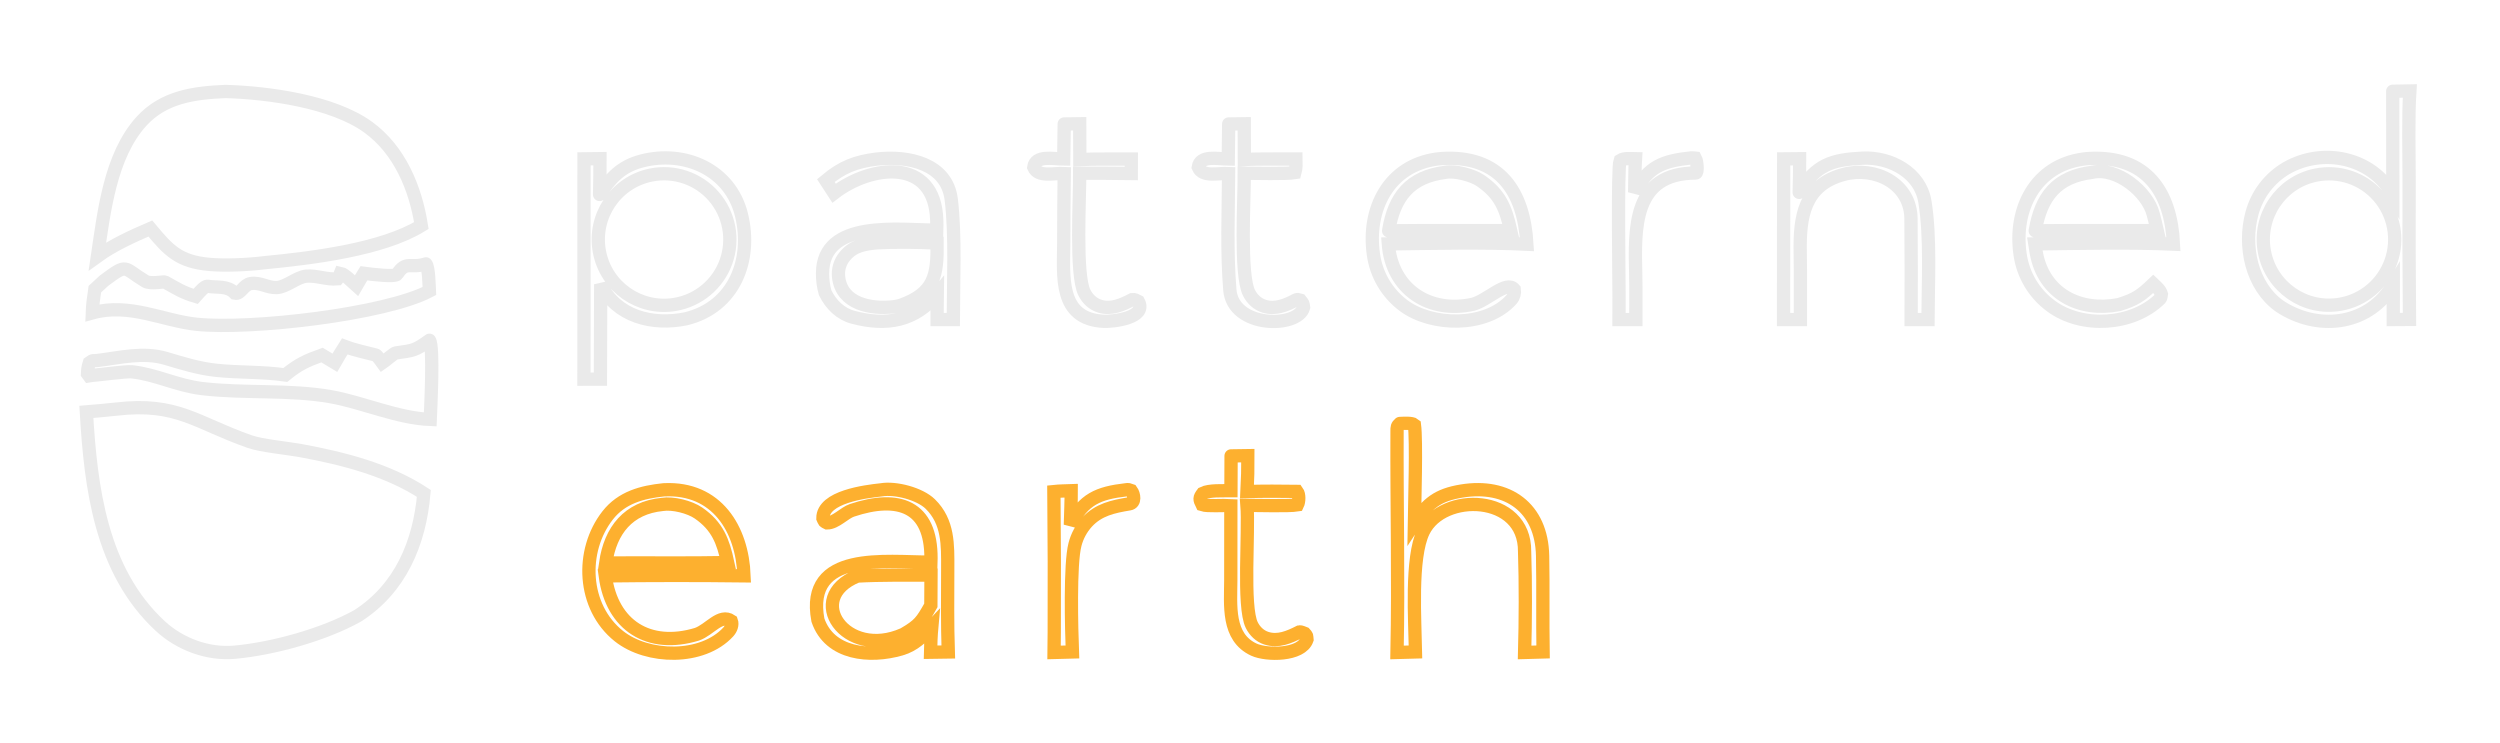 <svg baseProfile="tiny" height="100%" version="1.2" viewBox="72.237 10.577 1882.358 559.327" width="100%" xmlns="http://www.w3.org/2000/svg" xmlns:ev="http://www.w3.org/2001/xml-events" xmlns:xlink="http://www.w3.org/1999/xlink"><defs></defs><path auto-skeleton="false" d="M 159.787,318.6 C 205.808,313.243 219.82,328.954 260.412,343.138 C 269.366,346.267 288.578,347.988 298.831,349.884 C 330.508,355.742 364.129,364.233 391.377,382.083 C 388.155,419.468 373.65,453.729 341.439,474.313 C 316.184,488.403 278.026,498.984 249.029,501.651 C 228.911,503.501 207.771,495.711 192.928,481.967 C 148.069,440.427 140.581,377.659 137.259,320.731 C 144.689,320.175 152.351,319.333 159.787,318.6" fill="none" id="element-1" initial-ids="[]" rgb="false" skeleton="false" stroke="#EAEAEA" stroke-linecap="round" stroke-opacity="1" stroke-width="10" visible="true"></path><path auto-skeleton="false" d="M 392.931,209.259 C 395.111,211.729 395.331,225.69 395.535,229.708 C 362.197,247.234 260.894,258.949 220.281,254.743 C 194.926,252.117 169.697,238.384 141.713,246.171 C 141.924,239.84 142.757,234.537 143.66,228.307 L 150.589,221.901 C 168.847,208.367 164.596,212.083 181.671,222.353 C 185.529,224.674 195.666,222.472 196.458,222.916 C 205.26,227.854 209.874,230.88 219.537,233.75 C 220.1,233.114 220.667,232.481 221.238,231.851 C 222.634,230.315 226.517,225.807 228.447,226.115 C 236.235,227.359 243.444,225.448 249.128,231.356 C 253.473,232.32 255.56,224.928 261.034,224.074 C 268.218,222.955 273.464,227.325 280.461,227.097 C 287.658,226.864 295.762,219.197 302.715,218.527 C 310.402,217.786 318.216,221.284 326.362,220.534 C 327.599,219.016 327.863,218.11 328.585,216.311 C 331.561,216.844 337.787,223.197 340.614,225.698 C 342.403,222.563 344.373,219.432 346.26,216.349 C 351.17,217.009 369.738,219.369 371.27,217.007 C 378.118,206.451 381.184,213.064 392.931,209.259" fill="none" id="element-10" initial-ids="[]" rgb="false" skeleton="false" stroke="#EAEAEA" stroke-linecap="round" stroke-opacity="1" stroke-width="10" visible="true"></path><path auto-skeleton="false" d="M 395.6,266.781 C 398.948,271.236 396.495,318.214 396.17,326.392 C 371.256,325.388 345.26,313.493 321.276,309.268 C 290.042,303.765 256.392,306.912 224.533,303.17 C 205.561,300.941 189.542,292.436 171.653,290.543 C 167.123,290.063 147.904,292.744 141.223,293.266 L 139.28,293.583 L 138.141,292.028 C 138.305,288.183 138.408,287.371 139.541,283.661 C 142.596,281.434 142.019,282.446 145.531,282.013 C 162.698,279.894 180.142,275.366 197.281,280.482 C 209.863,284.239 221.907,288.007 235.124,289.402 C 252.425,291.228 269.816,290.396 287.064,292.91 C 296.914,284.852 303.117,282.051 314.697,277.907 L 324.339,283.703 C 326.702,279.512 329.283,275.476 331.844,271.405 C 340.121,274.535 346.764,275.66 355.211,277.906 C 356.034,278.124 359.36,282.643 360.168,283.762 C 361.973,282.539 368.948,276.526 370.114,276.355 C 383.366,274.421 384.468,274.84 395.6,266.781" fill="none" id="element-11" initial-ids="[]" rgb="false" skeleton="false" stroke="#EAEAEA" stroke-linecap="round" stroke-opacity="1" stroke-width="10" visible="true"></path><path auto-skeleton="false" d="M 1126.26,329.428 C 1129.05,329.324 1135.43,328.864 1137.23,330.423 C 1138.84,342.489 1137.41,388.906 1137.18,404.406 C 1146.87,389.405 1154.92,383.229 1172.68,380.307 C 1207.51,374.578 1233.01,392.836 1233.73,429.071 C 1234.2,453.169 1233.69,477.413 1234.08,501.452 L 1220.19,501.84 C 1220.84,478.015 1220.97,449.487 1220.17,425.751 C 1220.53,382.479 1158.54,380.683 1143.95,410.789 C 1134.31,430.677 1137.65,478.275 1138.02,501.456 L 1124.12,501.838 C 1125.27,446.478 1123.88,390.632 1124.13,335.238 C 1124.14,332.16 1124.09,331.351 1126.26,329.428" fill="none" id="element-12" initial-ids="[]" rgb="false" skeleton="false" stroke="#FDB02F" stroke-linecap="round" stroke-opacity="1" stroke-width="10" visible="true"></path><path auto-skeleton="false" d="M 1426.91,155.412 C 1439.46,134.568 1451.44,130.736 1474.81,129.653 C 1495.6,128.69 1518.0,140.522 1521.57,162.324 C 1525.96,189.083 1523.99,223.786 1523.9,251.18 L 1511.21,251.168 C 1511.33,226.029 1511.3,200.889 1511.1,175.75 C 1511.2,148.896 1484.14,135.425 1460.18,141.963 C 1430.58,150.042 1427.26,173.794 1427.7,200.484 C 1427.98,217.11 1427.77,234.438 1427.82,251.178 L 1415.14,251.169 L 1415.24,130.202 L 1427.25,130.085 C 1427.3,138.529 1427.19,146.973 1426.91,155.412" fill="none" id="element-13" initial-ids="[]" rgb="false" skeleton="false" stroke="#EAEAEA" stroke-linecap="round" stroke-opacity="1" stroke-width="10" visible="true"></path><path auto-skeleton="false" d="M 999.17,353.847 L 1011.81,353.661 C 1011.87,362.669 1011.66,371.677 1011.18,380.673 C 1023.13,380.337 1036.93,380.372 1048.88,380.559 C 1050.62,382.878 1050.42,388.196 1049.17,390.715 C 1042.79,391.768 1019.53,391.083 1011.15,391.076 C 1012.72,410.881 1007.82,467.323 1014.75,481.25 C 1017.02,485.809 1020.79,489.483 1025.67,491.091 C 1034.53,494.005 1042.87,490.32 1050.66,486.367 C 1051.67,486.188 1053.52,487.085 1054.58,487.497 C 1056.52,489.722 1055.98,488.826 1056.31,492.15 C 1052.09,504.279 1025.88,504.118 1016.35,499.715 C 996.023,490.328 998.894,466.187 998.946,447.562 C 998.999,428.832 999.052,410.036 998.997,391.284 C 993.274,390.905 981.475,391.921 977.318,390.546 C 975.262,386.436 975.212,385.453 977.839,381.989 C 982.701,379.542 993.149,380.154 999.061,380.088 L 999.17,353.847" fill="none" id="element-14" initial-ids="[]" rgb="false" skeleton="false" stroke="#FDB02F" stroke-linecap="round" stroke-opacity="1" stroke-width="10" visible="true"></path><path auto-skeleton="false" d="M 997.366,103.928 L 1009.09,103.766 L 1009.15,130.713 C 1019.29,130.014 1037.24,130.457 1047.99,130.331 C 1048.04,133.996 1048.28,137.023 1047.26,140.566 C 1041.05,141.614 1016.79,141.059 1009.1,141.015 C 1009.23,159.254 1005.65,217.565 1012.72,231.191 C 1015.17,235.927 1019.11,239.645 1024.27,241.204 C 1032.46,243.676 1040.54,240.421 1047.66,236.581 C 1049.65,235.822 1049.01,236.017 1051.36,236.624 C 1053.72,239.709 1053.16,238.356 1053.75,242.098 C 1049.55,257.748 1000.63,257.944 998.237,228.887 C 995.83,199.637 997.146,170.552 997.306,141.206 C 989.575,140.814 977.729,144.237 974.44,136.475 C 975.853,127.18 988.946,130.214 997.06,130.322 L 997.366,103.928" fill="none" id="element-15" initial-ids="[]" rgb="false" skeleton="false" stroke="#EAEAEA" stroke-linecap="round" stroke-opacity="1" stroke-width="10" visible="true"></path><path auto-skeleton="false" d="M 873.526,103.922 L 885.198,103.759 L 885.292,130.669 C 897.06,130.143 912.014,130.444 924.057,130.359 L 924.02,141.192 C 911.244,140.947 898.003,141.059 885.192,141.014 C 885.363,159.264 881.842,217.357 888.726,230.928 C 891.186,235.779 895.077,239.461 900.311,241.113 C 908.882,243.818 917.23,240.1 924.687,236.177 C 926.877,235.962 927.097,236.531 929.419,237.63 C 936.029,249.995 910.145,252.816 903.482,252.52 C 869.057,250.991 873.085,218.311 873.161,193.654 C 873.178,176.173 873.302,158.691 873.532,141.211 C 865.745,140.797 853.864,144.277 850.579,136.481 C 851.912,127.172 864.961,130.244 873.147,130.306 L 873.526,103.922" fill="none" id="element-16" initial-ids="[]" rgb="false" skeleton="false" stroke="#EAEAEA" stroke-linecap="round" stroke-opacity="1" stroke-width="10" visible="true"></path><path auto-skeleton="false" d="M 920.035,379.372 C 921.825,379.014 922.378,379.332 924.038,379.934 C 926.185,382.841 927.216,389.16 922.666,389.923 C 910.406,391.979 899.485,394.197 890.666,403.764 C 886.335,408.532 883.237,414.288 881.642,420.528 C 877.745,435.295 879.043,484.539 879.691,501.466 L 865.868,501.831 L 866.026,486.662 C 866.183,451.335 866.093,416.007 865.753,380.682 C 869.665,380.259 874.775,380.211 878.8,380.064 C 878.811,388.38 878.392,397.392 878.162,405.76 C 888.146,386.39 899.133,381.797 920.035,379.372" fill="none" id="element-17" initial-ids="[]" rgb="false" skeleton="false" stroke="#FDB02F" stroke-linecap="round" stroke-opacity="1" stroke-width="10" visible="true"></path><path auto-skeleton="false" d="M 1345.82,129.439 C 1346.45,129.386 1348.09,129.599 1348.8,129.669 C 1350.09,132.013 1350.79,140.853 1349.05,140.856 C 1301.51,140.946 1303.04,182.267 1303.84,217.63 C 1304.08,228.108 1303.89,240.563 1303.93,251.18 L 1291.24,251.169 L 1291.29,234.25 C 1291.3,221.358 1289.99,136.913 1292.07,131.417 C 1295.03,129.463 1299.89,130.034 1303.64,130.101 C 1303.14,137.62 1303.27,147.634 1303.03,155.486 C 1313.24,135.563 1324.82,131.67 1345.82,129.439" fill="none" id="element-18" initial-ids="[]" rgb="false" skeleton="false" stroke="#EAEAEA" stroke-linecap="round" stroke-opacity="1" stroke-width="10" visible="true"></path><path auto-skeleton="false" d="M 241.994,79.444 C 274.082,80.36 322.757,86.927 349.48,106.356 C 373.201,123.601 385.038,152.182 389.492,180.412 C 359.894,198.643 306.402,204.989 271.213,208.395 C 259.41,209.9 241.906,210.705 230.075,209.665 C 206.689,207.609 199.111,199.013 185.431,182.626 C 172.045,188.402 157.392,195.033 145.605,203.568 C 150.56,170.054 155.181,127.985 178.597,102.061 C 195.455,83.397 218.548,80.468 241.994,79.444" fill="none" id="element-2" initial-ids="[]" rgb="false" skeleton="false" stroke="#EAEAEA" stroke-linecap="round" stroke-opacity="1" stroke-width="10" visible="true"></path><path auto-skeleton="false" d="M 1873.83,79.296 L 1886.71,79.066 C 1885.41,98.408 1886.17,126.452 1886.17,146.213 C 1886.03,181.172 1886.12,216.131 1886.44,251.088 L 1874.23,251.168 L 1874.26,224.806 C 1873.78,225.58 1873.28,226.349 1872.79,227.114 C 1853.78,256.219 1816.53,259.543 1788.74,241.143 C 1767.32,226.021 1761.24,195.566 1767.8,171.335 C 1771.64,156.946 1781.01,144.657 1793.87,137.148 C 1821.12,121.574 1857.84,128.822 1873.9,157.081 L 1873.83,79.296 M 1834.36,239.643 C 1851.96,236.567 1866.53,224.25 1872.49,207.414 C 1878.45,190.579 1874.87,171.839 1863.13,158.38 C 1851.39,144.922 1833.31,138.834 1815.82,142.452 C 1789.35,147.927 1772.18,173.628 1777.24,200.177 C 1782.31,226.726 1807.74,244.298 1834.36,239.643" fill="none" id="element-3" initial-ids="[]" rgb="false" skeleton="false" stroke="#EAEAEA" stroke-linecap="round" stroke-opacity="1" stroke-width="10" visible="true"></path><path auto-skeleton="false" d="M 523.684,157.008 C 532.164,144.386 539.932,135.791 555.47,131.765 C 587.824,123.382 622.254,138.301 630.579,172.547 C 638.772,206.247 625.149,241.715 588.75,250.596 C 563.754,255.788 536.363,249.154 524.524,224.613 L 524.319,296.063 L 511.916,296.087 L 511.958,130.18 L 524.001,130.032 C 524.012,139.025 523.906,148.018 523.684,157.008 M 580.503,239.771 C 598.169,236.787 612.847,224.496 618.887,207.628 C 624.927,190.761 621.388,171.947 609.633,158.426 C 597.877,144.906 579.737,138.787 562.194,142.425 C 535.757,147.906 518.579,173.55 523.57,200.084 C 528.56,226.619 553.881,244.269 580.503,239.771" fill="none" id="element-4" initial-ids="[]" rgb="false" skeleton="false" stroke="#EAEAEA" stroke-linecap="round" stroke-opacity="1" stroke-width="10" visible="true"></path><path auto-skeleton="false" d="M 1640.91,130.339 C 1642.42,130.117 1643.94,129.969 1645.46,129.894 C 1688.25,127.643 1706.86,154.74 1708.74,194.392 C 1677.08,192.966 1636.47,193.788 1604.33,194.232 C 1604.68,196.507 1605.06,198.778 1605.47,201.043 C 1611.12,231.934 1638.13,245.614 1667.56,239.932 C 1680.15,236.069 1684.26,233.123 1693.5,224.304 C 1696.04,226.737 1698.55,228.666 1699.62,232.012 C 1699.5,232.781 1699.31,234.913 1698.84,235.381 C 1677.98,256.002 1639.74,258.124 1616.61,241.055 C 1603.85,231.738 1595.41,217.64 1593.23,201.988 C 1588.33,168.226 1604.55,135.205 1640.91,130.339 M 1604.66,184.356 C 1621.61,184.19 1638.55,184.134 1655.5,184.189 L 1696.57,184.174 C 1695.66,180.043 1694.52,176.013 1693.5,171.916 C 1689.24,154.929 1665.96,136.124 1647.51,140.327 C 1620.77,143.676 1609.04,158.537 1604.66,184.356" fill="none" id="element-5" initial-ids="[]" rgb="false" skeleton="false" stroke="#EAEAEA" stroke-linecap="round" stroke-opacity="1" stroke-width="10" visible="true"></path><path auto-skeleton="false" d="M 1154.03,130.333 C 1155.35,130.139 1156.67,130.004 1158.01,129.926 C 1201.4,127.334 1219.63,154.546 1221.93,194.444 C 1190.8,192.886 1149.26,193.785 1117.55,194.235 C 1120.16,228.622 1148.66,246.942 1181.44,239.635 C 1192.47,236.622 1206.58,221.49 1212.43,228.496 C 1212.84,231.247 1212.08,234.11 1210.23,236.16 C 1191.01,257.495 1150.05,256.377 1129.04,240.64 C 1116.56,231.314 1108.36,217.352 1106.31,201.908 C 1101.5,168.028 1117.75,135.311 1154.03,130.333 M 1117.8,184.356 C 1134.7,184.189 1151.6,184.133 1168.5,184.189 L 1209.71,184.165 C 1206.0,167.75 1201.98,156.799 1186.89,146.512 C 1180.78,142.351 1167.4,138.932 1160.55,140.327 C 1134.0,143.703 1121.95,158.585 1117.8,184.356" fill="none" id="element-6" initial-ids="[]" rgb="false" skeleton="false" stroke="#EAEAEA" stroke-linecap="round" stroke-opacity="1" stroke-width="10" visible="true"></path><path auto-skeleton="false" d="M 571.86,379.392 C 572.09,379.376 572.32,379.363 572.551,379.352 C 611.707,377.587 631.086,408.487 632.469,444.141 C 597.638,443.719 562.802,443.736 527.972,444.192 C 533.011,481.715 560.92,499.076 596.994,488.133 C 606.623,484.735 614.525,472.43 622.902,478.117 C 623.949,480.975 622.568,484.237 620.648,486.335 C 601.113,507.681 559.762,506.715 538.224,489.543 C 510.731,467.624 508.915,425.279 529.774,398.632 C 540.372,385.093 555.712,381.077 571.86,379.392 M 577.5,434.47 C 591.714,434.501 605.927,434.394 620.139,434.15 C 616.722,418.301 612.52,406.785 598.167,396.871 C 591.522,392.28 578.816,389.109 570.952,390.376 C 545.432,392.948 531.869,409.771 528.282,434.49 C 544.688,434.388 561.094,434.382 577.5,434.47" fill="none" id="element-7" initial-ids="[]" rgb="false" skeleton="false" stroke="#FDB02F" stroke-linecap="round" stroke-opacity="1" stroke-width="10" visible="true"></path><path auto-skeleton="false" d="M 735.722,379.41 C 746.446,377.538 764.801,382.333 772.698,390.086 C 786.395,403.535 785.87,420.897 785.823,438.516 C 785.766,459.576 785.518,480.516 786.225,501.475 L 772.899,501.669 C 773.041,494.943 773.206,489.231 773.815,482.51 C 766.911,489.863 760.583,496.357 750.574,499.249 C 727.392,505.945 696.857,503.398 688.068,477.449 C 678.208,424.687 739.401,433.961 773.171,433.833 C 773.202,432.879 773.22,431.925 773.224,430.97 C 773.393,391.723 748.884,383.055 713.703,394.837 C 707.991,396.75 701.478,404.275 695.055,404.296 C 692.344,402.924 693.177,403.706 691.832,400.737 C 691.807,384.678 723.689,380.706 735.722,379.41 M 752.654,488.115 C 764.522,481.199 766.258,478.542 773.118,466.394 L 773.228,443.592 C 755.277,443.629 735.562,443.329 717.794,444.316 C 677.109,460.741 708.702,507.532 752.24,488.301 L 752.654,488.115" fill="none" id="element-8" initial-ids="[]" rgb="false" skeleton="false" stroke="#FDB02F" stroke-linecap="round" stroke-opacity="1" stroke-width="10" visible="true"></path><path auto-skeleton="false" d="M 732.327,130.345 C 756.473,127.569 785.198,133.88 788.468,160.751 C 791.763,187.824 790.039,223.505 790.021,251.201 L 777.797,251.177 C 777.748,244.882 777.909,238.288 777.979,231.968 C 761.193,252.319 740.145,256.229 714.605,249.488 C 704.99,246.951 697.847,239.828 693.519,230.959 C 692.193,226.234 691.534,221.347 691.564,216.44 C 691.582,175.372 749.418,183.849 777.577,183.865 C 777.665,181.318 777.628,178.822 777.55,176.288 C 776.079,128.66 727.902,134.649 700.231,156.034 L 694.045,146.529 C 706.333,136.242 716.663,132.291 732.327,130.345 M 750.261,240.521 C 775.924,231.363 778.099,218.008 777.829,193.579 C 764.804,192.865 745.568,192.669 732.445,193.385 C 723.049,194.349 714.826,195.534 708.278,203.586 C 704.692,207.912 703.019,213.512 703.645,219.096 C 705.882,239.612 728.195,243.524 745.051,241.545 C 746.81,241.332 748.552,240.99 750.261,240.521" fill="none" id="element-9" initial-ids="[]" rgb="false" skeleton="false" stroke="#EAEAEA" stroke-linecap="round" stroke-opacity="1" stroke-width="10" visible="true"></path></svg>